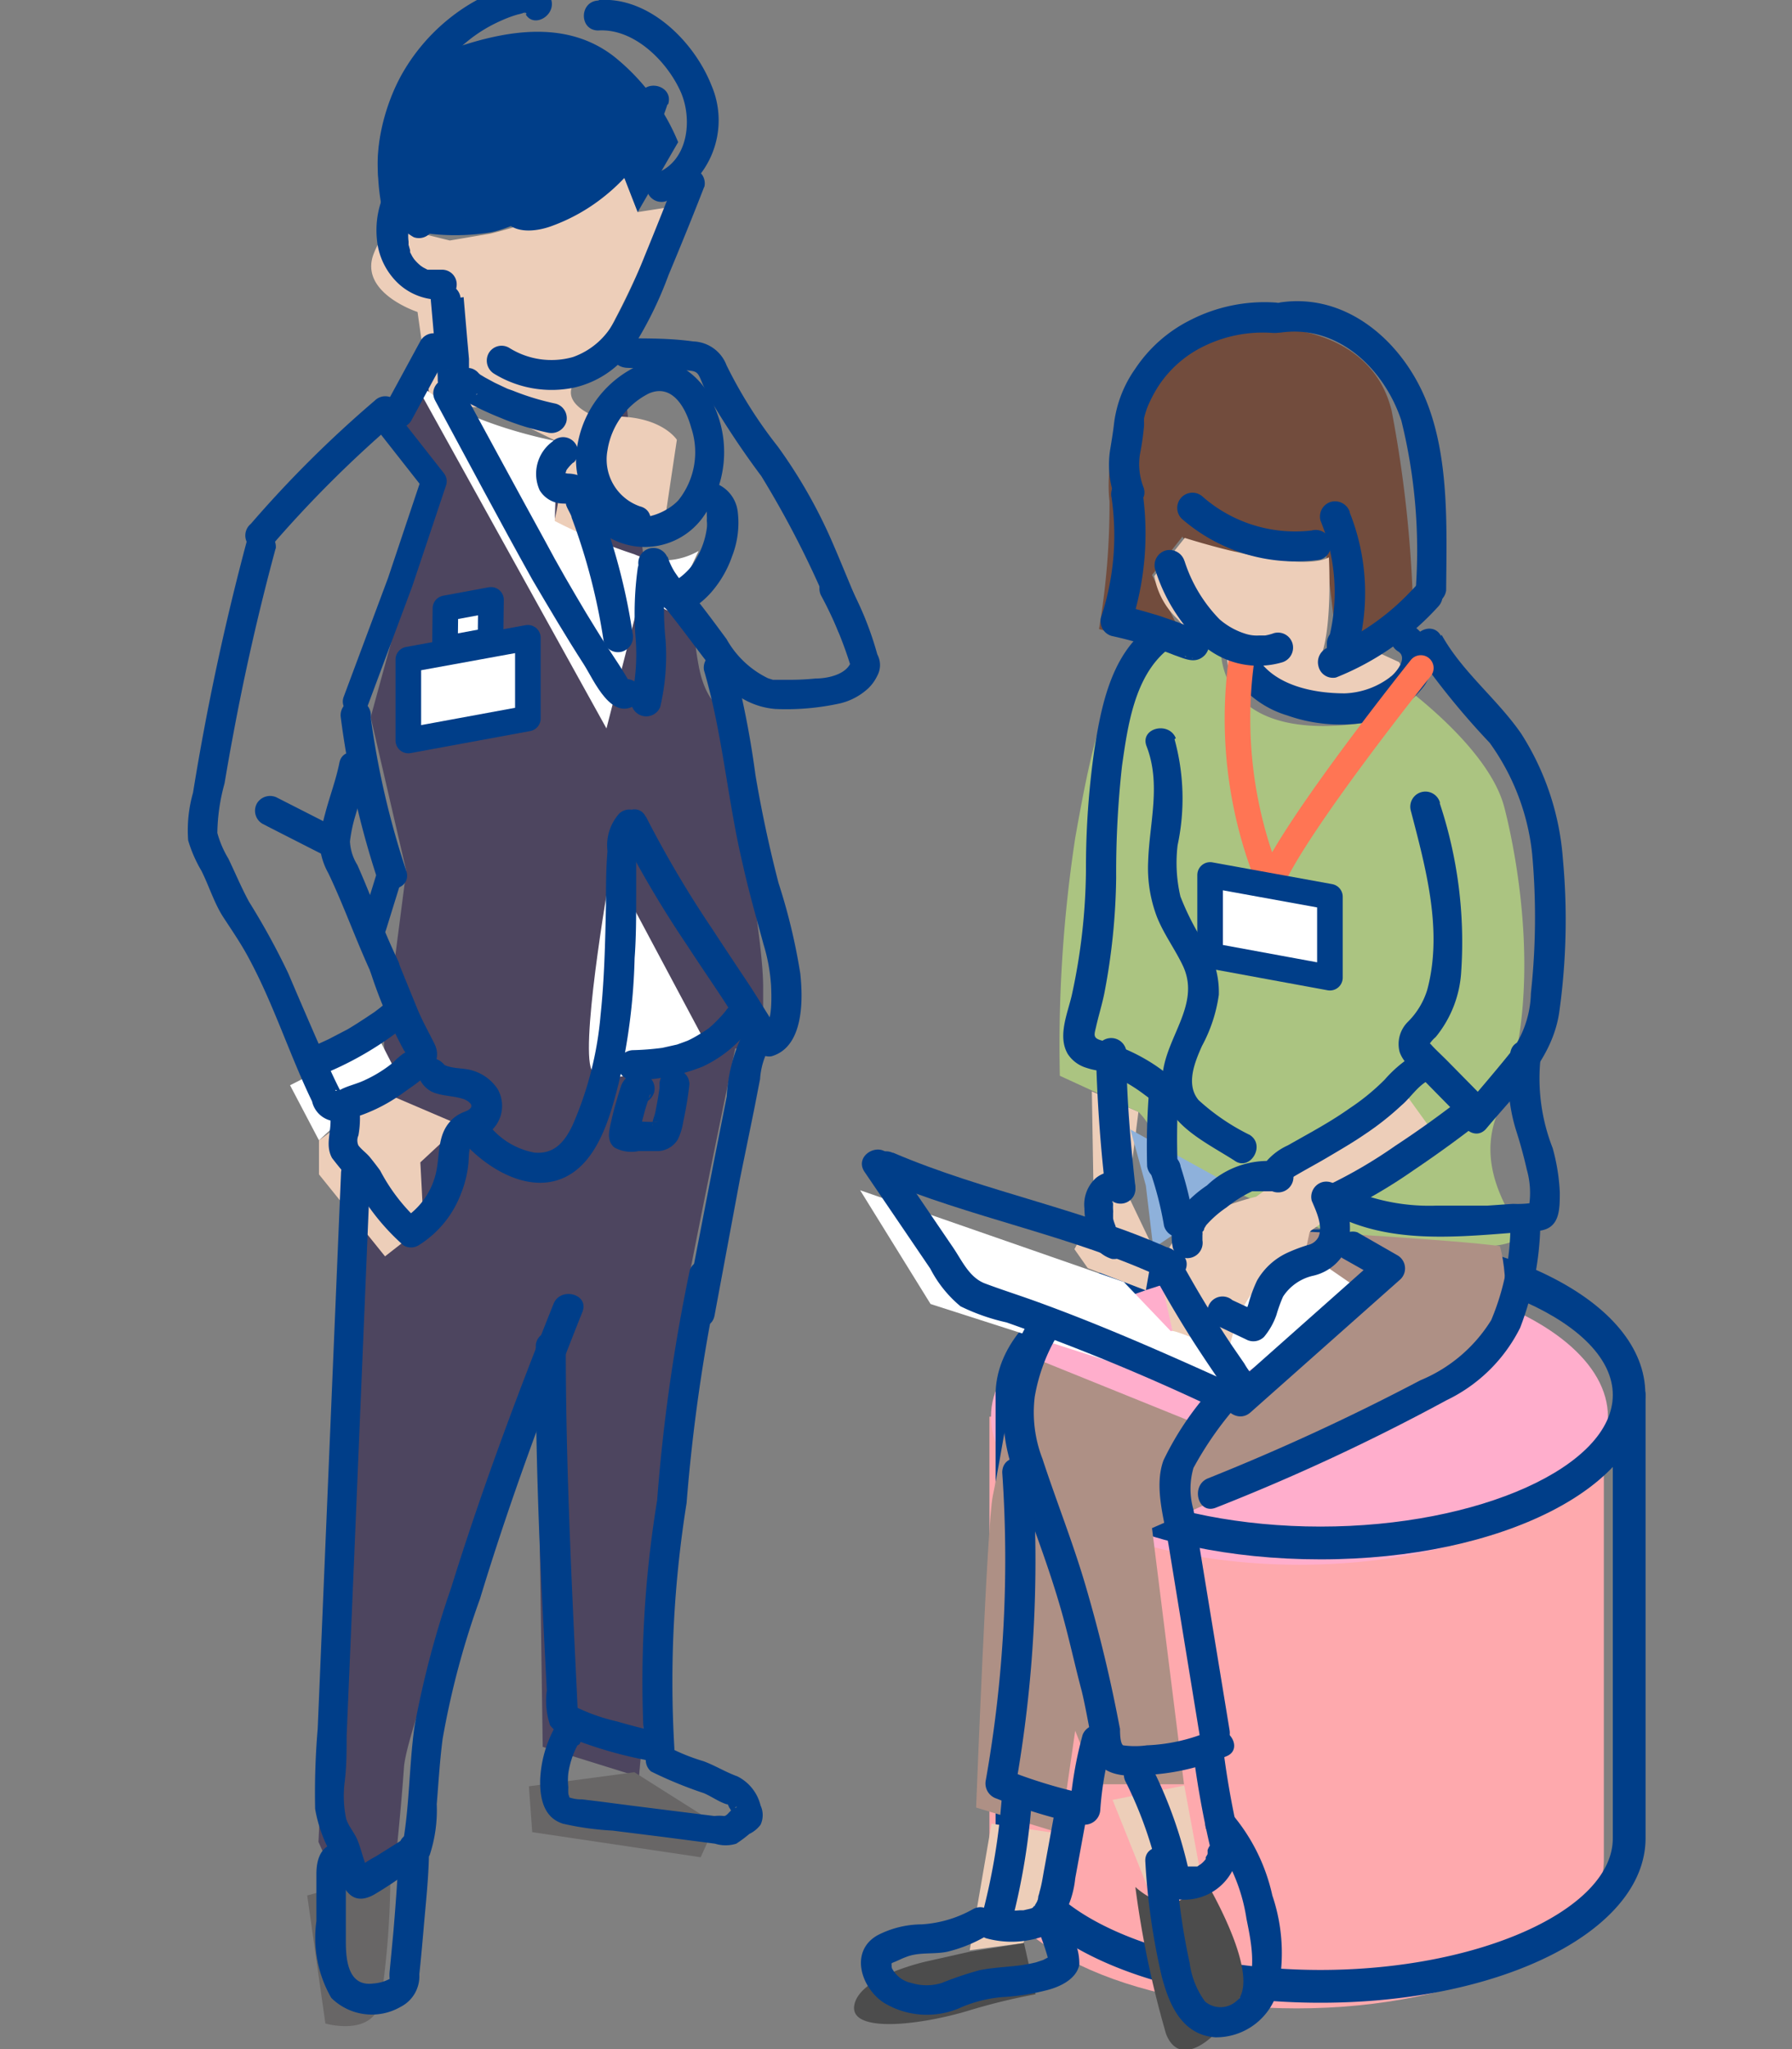 <svg xmlns="http://www.w3.org/2000/svg" viewBox="0 0 70 80"><rect x="0" y="0" width="70" height="80" fill="#808080" stroke="none"/><defs><style>.cls-1{fill:#4d455f;}.cls-2{fill:#edceb9;}.cls-3{fill:#003e89;}.cls-14,.cls-4{fill:#fff;}.cls-5{fill:#686666;}.cls-6{fill:#fea9ad;}.cls-7{fill:#ffaecc;}.cls-8{fill:#724c3d;}.cls-9{fill:#abc481;}.cls-10{fill:#ae9085;}.cls-11{fill:#8eb1db;}.cls-12{fill:#4c4c4c;}.cls-13,.cls-15{fill:none;}.cls-13{stroke:#ff7554;}.cls-13,.cls-14,.cls-15{stroke-linecap:round;stroke-linejoin:round;}.cls-14,.cls-15{stroke:#003e89;}</style></defs><title>図版書き出し</title><g id="iPadミーティング塗り"><path class="cls-1" d="M17,18.79l-1.69-2.15.82-1.94,5.45,4.05,2.8-3.82.85,7.68a2.89,2.89,0,0,1,1.7,1.68c.74,1.47-.06-.59.36,1.69.24,1.32.82,1.64.82,1.64s1.74,8.56,1.7,11l0,2.44-1.09-.13s-1.75,8.47-2,10-1.76,18.44-1.76,18.44l-3.76-1.17L21,54.33S15.92,67,15.78,69s-.4,4.3-.4,4.3l-2.07.55-.87-1.94,1.24-25,1.46-4.1L15,40.73,15.87,34l-1.39-6"/><path class="cls-2" d="M23.35,16.3c2.38-.26,3.09.87,3.09.87l-.53,3.54s-4.72.93-4.26-.37a7,7,0,0,0,.1-3.11l-2.63-1.29-2.3-.17-.51-3.59S14,11.43,14.6,9.9,16,9,16,9l1.57.39,1.59-.27S23.88,8,24.2,6.46l.71,1.82L26,8.11s-2,5.07-3.44,6.66C21.67,15.74,23.35,16.3,23.35,16.3Z"/><polygon class="cls-2" points="15.01 42.66 17.98 43.93 16.42 45.38 16.55 47.87 15.04 49.05 12.46 45.85 12.46 44.52 15.01 42.66"/><path class="cls-3" d="M17.86,1.84c2.14-.72,4.37-1,6.13.37a8.35,8.35,0,0,1,2.5,3.34L24.91,8.28,24.2,6.46s-3.5,2.35-5.08,2.62A8.76,8.76,0,0,1,16,9l-1-.53S13.54,3.3,17.86,1.84Z"/><path class="cls-4" d="M16,14.57l7.69,13.87L25,23.33l1.17.55,1.12-2.37a2.78,2.78,0,0,1-2.51.13,20.78,20.78,0,0,1-3.11-1.3l.1-3.11S17.41,16.44,16,14.57Z"/><polygon class="cls-4" points="14.83 40.6 15.43 41.77 12.46 44.52 11.33 42.37 14.83 40.6"/><path class="cls-4" d="M23.88,33.81l3.68,6.9s-4.14,2.28-4.49.95S23.88,33.81,23.88,33.81Z"/><polygon class="cls-5" points="24.78 69.19 27.96 71.2 27.37 72.51 20.79 71.53 20.66 69.74 24.78 69.19"/><path class="cls-5" d="M15.25,73.13a33.56,33.56,0,0,1-.39,5.07c-.36,1.33-2.15.8-2.15.8L12,74Z"/><path class="cls-3" d="M17.1,8.34c0,.15,0,0,0-.07,0,.13,0,0,0,0s0-.05,0,0L17,8.19c-.08-.09.07,0,0,0l-.16-.1c-.12-.06.07,0,0,0L16.57,8c-.05,0-.15,0-.05,0s-.36,0-.36,0l.05,0h0c0-.1,0,0,0,.06a1.62,1.62,0,0,0-.13.33,1.91,1.91,0,0,0-.12.47h0a.53.53,0,0,0,0,.13,1.62,1.62,0,0,0,0,.44c0-.08,0,.11,0,.13l.06.21c0,.07,0,.08,0,0s0,.05,0,.08l.09.17.06.09s0,0,0,0a1.72,1.72,0,0,0,.27.27s0,0,0,0l.09.06.17.09.07,0c-.05,0-.05,0,0,0l.19,0h.3a.57.57,0,0,1,.58.58.59.59,0,0,1-.58.59,2.37,2.37,0,0,1-1.71-.64,2.7,2.7,0,0,1-.83-1.75,3.53,3.53,0,0,1,.41-2,1.18,1.18,0,0,1,1-.63,2.36,2.36,0,0,1,.84.08,1.67,1.67,0,0,1,1.3,1.45.58.58,0,0,1-.58.59.61.61,0,0,1-.59-.59Z"/><path class="cls-3" d="M26.07,4.08a7.46,7.46,0,0,1-2.53,3.64,7.18,7.18,0,0,1-1.95,1.09c-.65.25-1.65.37-2-.41a.59.59,0,0,1,.2-.8.62.62,0,0,1,.81.21c.07.16,0,0,0,0s0,0,0,0,0,0,0,0a.63.63,0,0,0,.28,0,3.29,3.29,0,0,0,.76-.28,6.2,6.2,0,0,0,3.33-3.78c.23-.71,1.36-.41,1.13.32Z"/><path class="cls-3" d="M20.49.49c.07.16.12,0,0,0a2.29,2.29,0,0,1-.28.08,4.62,4.62,0,0,0-.62.23,5.72,5.72,0,0,0-1.19.7,6.53,6.53,0,0,0-1.72,2,6,6,0,0,0-.74,2.51,2.4,2.4,0,0,0,.81,2.25.59.59,0,0,1-.59,1C14,8,14.7,4.55,15.79,2.74A7.56,7.56,0,0,1,18.32.18C19.05-.26,21-1.28,21.5-.1c.31.68-.7,1.28-1,.59Z"/><path class="cls-3" d="M23.41,0c1.95-.13,3.71,1.63,4.38,3.33A3.45,3.45,0,0,1,26,7.86a.58.58,0,0,1-.72-.4.6.6,0,0,1,.41-.72c1.2-.49,1.36-2.08.91-3.13-.53-1.21-1.83-2.51-3.23-2.42-.75,0-.75-1.13,0-1.17Z"/><path class="cls-3" d="M27.51,7.29c-.45,1.16-.92,2.31-1.4,3.46a14.79,14.79,0,0,1-1.34,2.74,3.79,3.79,0,0,1-2.33,1.64,4.3,4.3,0,0,1-3.14-.54.6.6,0,0,1-.21-.8.58.58,0,0,1,.8-.21,3.1,3.1,0,0,0,2.49.36,2.93,2.93,0,0,0,1.67-1.5A22.88,22.88,0,0,0,25.18,10c.41-1,.81-2,1.2-3a.61.61,0,0,1,.72-.41.59.59,0,0,1,.41.72Z"/><path class="cls-3" d="M18.11,11.6l.14,1.63.07.78,0,.39,0,.23v.1c0,.12,0,.08,0-.12l-.21-.21h0l-.29-.08h0l-.3.08,0,0-.21.21v0a.59.59,0,0,1,.8-.21.59.59,0,0,1,.21.8.65.65,0,0,1-.73.3.7.7,0,0,1-.49-.67c0-.35-.06-.71-.09-1.06l-.19-2.15a.59.59,0,0,1,1.17,0Z"/><path class="cls-3" d="M17.65,15.14v0l.41.41h0l.57-.15h0l.15-.57v0l-.15-.26c-.12-.09.09,0,.12.05l.2.12.37.2.38.18.13.06.2.07a9.86,9.86,0,0,0,1.68.51.59.59,0,0,1,.41.72.61.61,0,0,1-.72.41,10.5,10.5,0,0,1-1.88-.59c-.32-.13-.64-.27-.95-.43s-.8-.37-.92-.76a.58.58,0,0,1,.15-.57.68.68,0,0,1,.6-.16.58.58,0,0,1,.41.41v0a.61.61,0,0,1-.41.72.6.6,0,0,1-.72-.41Z"/><path class="cls-3" d="M18,15.08c1.09,2,2.17,4,3.27,6,.53,1,1.07,1.92,1.63,2.86.27.44.53.87.81,1.3l.48.73c.05.08.36.57.34.57L24,26.7l.07-.05c.58-.47,1.41.35.83.82-1,.77-1.69-.9-2.1-1.54-.69-1.07-1.34-2.17-2-3.29-1.29-2.31-2.53-4.65-3.8-7-.36-.67.65-1.26,1-.59Z"/><path class="cls-3" d="M17.44,13.89l-1.38,2.54a.6.6,0,0,1-.8.21.59.59,0,0,1-.21-.8l1.38-2.54a.59.59,0,0,1,.8-.21.61.61,0,0,1,.21.8Z"/><path class="cls-3" d="M15.46,16.47a45.7,45.7,0,0,0-4.83,4.81.59.59,0,1,1-.83-.83,44.86,44.86,0,0,1,4.84-4.81.58.58,0,0,1,.82,0,.59.59,0,0,1,0,.83Z"/><path class="cls-3" d="M10.77,21.4q-1,3.69-1.69,7.44c-.11.58-.21,1.16-.31,1.75a7.57,7.57,0,0,0-.28,1.93,3.92,3.92,0,0,0,.43,1c.27.56.51,1.14.81,1.69A28,28,0,0,1,11.26,38c.37.87.75,1.75,1.13,2.62.28.63.55,1.27.86,1.88,0,0,.13.23.12.24s-.25-.23-.27-.18.14,0,.17,0c.3-.17.68-.24,1-.4a5.11,5.11,0,0,0,1.09-.68,2.64,2.64,0,0,1,.4-.35c.22-.12.09-.19.19,0s-.15-.09-.16-.1A18.38,18.38,0,0,1,14.49,38c-.28-.7.85-1,1.12-.31l.69,1.69c.2.49.45.92.68,1.39.4.85-.58,1.43-1.18,1.86a6.53,6.53,0,0,1-2.32,1.1A1,1,0,0,1,12.19,43c-.88-1.82-1.5-3.79-2.46-5.57-.29-.55-.64-1.06-1-1.61S8.17,34.6,7.87,34a5.24,5.24,0,0,1-.52-1.19,5.34,5.34,0,0,1,.19-1.86,99.09,99.09,0,0,1,2.1-9.82.59.59,0,0,1,1.13.31Z"/><path class="cls-3" d="M14.48,28a32.74,32.74,0,0,0,1.39,6c.24.72-.89,1-1.13.31A34.21,34.21,0,0,1,13.31,28a.59.59,0,1,1,1.17,0Z"/><path class="cls-3" d="M14.39,30.08c-.13.6-.34,1.18-.51,1.77a5.85,5.85,0,0,0-.21,1,1.91,1.91,0,0,0,.29.92c.55,1.24,1,2.52,1.59,3.74.32.68-.68,1.27-1,.59-.62-1.32-1.1-2.7-1.72-4A2.7,2.7,0,0,1,12.49,33a5.76,5.76,0,0,1,.21-1.23c.17-.66.42-1.3.56-2s1.29-.43,1.13.31Z"/><path class="cls-3" d="M10.84,31.15l2.22,1.13.31.16a.58.58,0,0,1,.21.8.6.6,0,0,1-.8.21l-2.22-1.13-.31-.16a.59.59,0,0,1-.21-.8.6.6,0,0,1,.8-.21Z"/><path class="cls-3" d="M12.15,40.83l.2-.08c.06,0,.07,0,0,0l.1,0,.39-.18.73-.38c.24-.14.47-.29.7-.44l.36-.24.17-.13.09-.07a.66.66,0,0,1,.42-.17.58.58,0,0,1,.41.17.59.59,0,0,1,0,.83A12.92,12.92,0,0,1,12.46,42a.59.59,0,0,1-.72-.4.61.61,0,0,1,.41-.72Z"/><path class="cls-3" d="M17.31,42.29l0,0,.15-.57,0,0-.21-.21c.3.23.83.17,1.19.28a1.78,1.78,0,0,1,1,.73,1.33,1.33,0,0,1,0,1.31,1.47,1.47,0,0,1-.47.49,2.51,2.51,0,0,0-.49.25c-.18.19-.16.59-.18.83A4.31,4.31,0,0,1,18,46.62a4.06,4.06,0,0,1-1.65,2,.57.57,0,0,1-.59,0,8.8,8.8,0,0,1-1.87-2.33,13.45,13.45,0,0,1-.92-1.08c-.29-.53,0-1.06-.07-1.62,0-.75,1.13-.75,1.16,0a3.7,3.7,0,0,1-.06.74.48.48,0,0,0,0,.39c.13.17.32.3.45.46s.27.34.4.52a7.2,7.2,0,0,0,1.45,1.91h-.59A2.86,2.86,0,0,0,17,45.91c.2-.71.05-1.52.57-2.11a1.35,1.35,0,0,1,.47-.35c.12-.06.29-.09.36-.22s-.15-.27-.29-.32c-.38-.13-.8-.11-1.18-.26s-.85-.72-.42-1.19,1.34.27.83.83Z"/><path class="cls-3" d="M25.23,31.88a42.34,42.34,0,0,0,2.6,4.4c.45.69.91,1.38,1.37,2.07s.83,1.34,1.28,2-.58,1.2-1,.59-.82-1.29-1.24-1.93-.95-1.41-1.41-2.12a42.34,42.34,0,0,1-2.6-4.4c-.33-.68.68-1.27,1-.59Z"/><path class="cls-3" d="M24.48,13.21c.87,0,1.74,0,2.6.12a1.44,1.44,0,0,1,1.3.93,17.74,17.74,0,0,0,2,3.17,19.8,19.8,0,0,1,2,3.44c.47,1.05.88,2.13,1.36,3.18.32.67-.69,1.27-1,.59a37.79,37.79,0,0,0-3-6.05,33.28,33.28,0,0,1-2-3,6.59,6.59,0,0,1-.34-.71c-.12-.28-.15-.38-.46-.41-.81-.08-1.63-.07-2.45-.11s-.75-1.21,0-1.17Z"/><path class="cls-3" d="M28.63,25.8a35.87,35.87,0,0,1,.88,4.46c.24,1.42.54,2.82.9,4.21A23.24,23.24,0,0,1,31.26,38c.11,1,.15,2.88-1.13,3.24a.59.59,0,0,1-.31-1.13c.38-.1.31-1.35.3-1.63a7.09,7.09,0,0,0-.3-1.63c-.27-1-.56-2-.8-3.08-.6-2.51-.79-5.12-1.52-7.6a.59.59,0,0,1,1.13-.32Z"/><path class="cls-3" d="M25,32.58c-.24.21-.14.85-.15,1.13l0,1.31c0,.79,0,1.58-.06,2.38a23.93,23.93,0,0,1-.63,4.92c-.32,1.25-.79,3-2.07,3.63s-2.78-.15-3.76-1.12c-.54-.53.29-1.36.83-.83a2.94,2.94,0,0,0,1.72,1c.78.07,1.19-.44,1.49-1.08a13.55,13.55,0,0,0,1.09-4.29c.15-1.42.18-2.84.21-4.27,0-.71,0-1.42.06-2.13a1.86,1.86,0,0,1,.47-1.48c.57-.48,1.41.34.83.82Z"/><path class="cls-3" d="M24.73,41a10.73,10.73,0,0,0,1.14-.09l.58-.13.25-.09.16-.06a4.09,4.09,0,0,0,.46-.25,4,4,0,0,0,.37-.24,4.27,4.27,0,0,0,.38-.36,3.59,3.59,0,0,0,.29-.33.61.61,0,0,1,.8-.21.59.59,0,0,1,.21.8,4.89,4.89,0,0,1-1.92,1.6,7.44,7.44,0,0,1-2.72.53.59.59,0,0,1-.59-.58.6.6,0,0,1,.59-.59Z"/><path class="cls-3" d="M24.51,42.8v0l.21.21.11,0h.31a.41.41,0,0,0,.24-.19c.05-.11.05-.13,0-.06v0a1.87,1.87,0,0,0-.07.22c-.05.15-.1.31-.14.46s-.16.6-.22.91l0-.16v.08l0-.16c-.37-.24-.47-.35-.29-.32l-.16,0,.63,0a4,4,0,0,0,.6,0l-.16,0h.06l-.08,0,0,0-.06.08,0,0,0,.09a.16.16,0,0,0,0-.09c0-.15.08-.3.11-.45.06-.31.12-.62.16-.93l0,.15c0-.1,0-.2,0-.3a.61.61,0,0,1,.17-.42.63.63,0,0,1,.41-.17.58.58,0,0,1,.59.59,14.61,14.61,0,0,1-.24,1.45,2.4,2.4,0,0,1-.21.69.94.94,0,0,1-.84.46l-.7,0A1.37,1.37,0,0,1,24,44.8c-.31-.26-.21-.65-.13-1s.1-.43.16-.64.14-.49.22-.73a.81.81,0,0,1,.38-.47.72.72,0,0,1,.48-.06.7.7,0,0,1,.38.3.59.59,0,0,1,.06.45.62.62,0,0,1-.27.35.59.59,0,0,1-.45.05.71.71,0,0,1-.35-.26Z"/><path class="cls-3" d="M30,41a2.88,2.88,0,0,0-.31,1.13l-.24,1.23L28.91,46l-1,5.37c-.15.74-1.28.42-1.13-.31l1.08-5.58.53-2.68A6.28,6.28,0,0,1,29,40.4c.43-.61,1.44,0,1,.59Z"/><path class="cls-3" d="M14.46,45.78l-.61,14.66-.31,7.33c0,.61,0,1.22-.08,1.83A4.35,4.35,0,0,0,13.52,71c.09.3.32.54.44.83s.18.56.28.84c0,.07.18.33.16.41h0c-.1.16-.29.14-.56-.07,0,0,.09,0,.11-.07a6.52,6.52,0,0,1,.76-.48L16,71.65l-.27.35c.27-1.51.25-3.07.46-4.59A36.9,36.9,0,0,1,17.62,62c1.17-3.76,2.54-7.44,4-11.09.27-.69,1.41-.39,1.13.31-1.47,3.69-2.85,7.41-4,11.2a32.46,32.46,0,0,0-1.46,5.47c-.11.84-.16,1.7-.23,2.55a5.6,5.6,0,0,1-.28,2,3.18,3.18,0,0,1-.9.69,14.66,14.66,0,0,1-1.27.84c-1.16.64-1.37-.82-1.68-1.6a5.45,5.45,0,0,1-.62-1.75,29.75,29.75,0,0,1,.1-3.13l.28-6.67.63-15c0-.75,1.2-.75,1.17,0Z"/><path class="cls-3" d="M22.1,52.53c0,4.85.25,9.68.48,14.52l-.29-.51a7.31,7.31,0,0,0,1.78.66c.6.17,1.22.34,1.84.45s.43,1.26-.31,1.13a16.34,16.34,0,0,1-3.5-1,1.2,1.2,0,0,1-.61-.42A3,3,0,0,1,21.36,66l-.15-2.93c-.18-3.52-.3-7-.28-10.57a.59.59,0,0,1,1.17,0Z"/><path class="cls-3" d="M28.08,49.93a69.07,69.07,0,0,0-1.26,8.75,44.11,44.11,0,0,0-.48,9.53c.07.75-1.1.75-1.17,0a43.84,43.84,0,0,1,.5-9.64,69.13,69.13,0,0,1,1.28-9,.59.59,0,0,1,1.13.31Z"/><path class="cls-3" d="M13.22,73.09c.26-.28.36-.33.29-.15v0c0,.13,0,.27,0,.4v.81c0,.56,0,1.11,0,1.67,0,.72.1,1.74,1.06,1.62a1.62,1.62,0,0,0,.65-.18c-.06,0,0,0,0,0a1.45,1.45,0,0,1,0-.29l.15-1.58c.09-1.08.17-2.18.22-3.27,0-.75,1.21-.75,1.17,0,0,1.09-.13,2.19-.22,3.27-.05.57-.1,1.13-.16,1.69a1.34,1.34,0,0,1-.73,1.27A2.25,2.25,0,0,1,12.94,78a4.7,4.7,0,0,1-.58-3c0-.61,0-1.23,0-1.85s.22-1.18.88-1.18a.59.59,0,0,1,0,1.17Z"/><path class="cls-3" d="M22.55,68.15a3.42,3.42,0,0,0-.35,1.08,2.53,2.53,0,0,0,0,.55,1.85,1.85,0,0,0,0,.24c0,.06.09.2,0,.14a1.43,1.43,0,0,0,.54.09l.66.08,1.31.17,2.55.32.65.08a1.55,1.55,0,0,1,.37,0c.09,0,.09,0,0,0s-.1,0,0,0,.19-.14.25-.19a.83.83,0,0,1,.18-.13c.09,0,.08-.09,0,0l-.08.3a1,1,0,0,0-.15-.32.64.64,0,0,0-.1-.18s.11.08,0,.06c-.31-.1-.58-.3-.88-.43a16.34,16.34,0,0,1-2.07-.85.59.59,0,0,1,.59-1,7.73,7.73,0,0,0,1.46.6c.46.17.87.43,1.32.59a1.73,1.73,0,0,1,.91,1.14.89.89,0,0,1,0,.75,1.19,1.19,0,0,1-.44.36,4.82,4.82,0,0,1-.51.38,1.38,1.38,0,0,1-.83,0l-2-.26-2-.25a11.33,11.33,0,0,1-1.94-.27c-.76-.24-.9-1-.89-1.7a4.65,4.65,0,0,1,.54-2c.34-.67,1.35-.08,1,.59Z"/><path class="cls-3" d="M24.73,20.9A3.07,3.07,0,0,1,22.5,18a4.17,4.17,0,0,1,2.09-3.55,2.15,2.15,0,0,1,2.1-.08,2.93,2.93,0,0,1,1.23,1.54,4.32,4.32,0,0,1-.43,4.24,2.8,2.8,0,0,1-4,.63c-.56-.5.27-1.33.83-.82s1.67.12,2.18-.43A3,3,0,0,0,27,16.7c-.2-.74-.72-1.74-1.65-1.34a3,3,0,0,0-1.62,2.22A1.94,1.94,0,0,0,25,19.77c.73.18.42,1.31-.31,1.13Z"/><path class="cls-3" d="M26.07,21.71a2.71,2.71,0,0,0,.29.63l.11.16s.1.14.06.09l.12.14,0,0a.28.28,0,0,0-.3-.06s.15-.09.16-.09l.07-.05a2.41,2.41,0,0,0,.24-.21,1.89,1.89,0,0,0,.36-.48,3.16,3.16,0,0,0,.43-1.22,1.17,1.17,0,0,0,0-.29,1.34,1.34,0,0,0,0-.2c0,.09,0-.1,0-.1s0-.05,0-.07,0,0,0,0,0,0,0,0l0,0s0,0,0,0h0a.58.58,0,0,1-.58-.58.6.6,0,0,1,.58-.59A1.35,1.35,0,0,1,28.82,20a3.57,3.57,0,0,1-.22,1.71,4.26,4.26,0,0,1-.84,1.44c-.4.44-1.09,1-1.71.64a2.22,2.22,0,0,1-.68-.78,4.69,4.69,0,0,1-.43-.94.59.59,0,0,1,1.13-.31Z"/><path class="cls-3" d="M26.61,22.69c.64.72,1.2,1.49,1.77,2.26A3.71,3.71,0,0,0,30,26.48l.19.06c-.13,0,.05,0,.09,0h.49a9.94,9.94,0,0,0,1.09-.05c.46,0,1.22-.15,1.39-.67l.06.46a15.1,15.1,0,0,0-1.22-3,.58.58,0,0,1,1-.59,12.58,12.58,0,0,1,1.18,2.86.87.87,0,0,1,0,.83,1.69,1.69,0,0,1-.35.49,2.46,2.46,0,0,1-1.1.59,9.77,9.77,0,0,1-2.53.22,3,3,0,0,1-2.17-1.2c-.82-1-1.5-2-2.34-3-.5-.56.32-1.39.82-.83Z"/><path class="cls-3" d="M26,22.51A12.28,12.28,0,0,0,26,25a8.75,8.75,0,0,1-.21,2.6.59.59,0,0,1-1.13-.31,7.94,7.94,0,0,0,.16-2.48,12.74,12.74,0,0,1,.09-2.62.59.59,0,1,1,1.13.31Z"/><path class="cls-3" d="M22.39,18.06a1.8,1.8,0,0,0-.26.29,2,2,0,0,1-.07.19s-.1,0-.07-.05.16,0,.19,0a1.27,1.27,0,0,1,.47.09,1.17,1.17,0,0,1,.59.76c.14.35.28.7.4,1.06a23.72,23.72,0,0,1,1.07,4.32.6.6,0,0,1-.41.72.58.58,0,0,1-.72-.41,23.73,23.73,0,0,0-1.25-4.82c0-.11-.25-.46-.22-.56l0-.06.14.07a2.09,2.09,0,0,1-.26,0,1.08,1.08,0,0,1-.91-.52,1.56,1.56,0,0,1,.5-1.9.58.58,0,0,1,.83.82Z"/></g><g id="Lに腰掛け女性"><path class="cls-6" d="M62.65,55.31V72.63c0,3.19-5.39,5.78-12,5.78s-12-2.59-12-5.78V55.31Z"/><ellipse class="cls-7" cx="50.76" cy="55.31" rx="12.05" ry="5.78"/><path class="cls-3" d="M51.58,78.19c-7.12,0-12.69-2.82-12.69-6.42V54.46a.64.64,0,0,1,1.28,0V71.77c0,2.79,5.22,5.14,11.41,5.14S63,74.56,63,71.77V54.46a.64.64,0,0,1,.64-.64.64.64,0,0,1,.64.64V71.77C64.27,75.37,58.69,78.19,51.58,78.19Z"/><path class="cls-3" d="M51.58,60.88c-7.12,0-12.69-2.82-12.69-6.42S44.46,48,51.58,48s12.69,2.82,12.69,6.42S58.69,60.88,51.58,60.88Zm0-11.56c-6.19,0-11.41,2.35-11.41,5.14s5.22,5.14,11.41,5.14S63,57.25,63,54.46,57.76,49.32,51.58,49.32Z"/><path class="cls-8" d="M49.36,12.78c1.64,0,4.34.56,5,3.25a48,48,0,0,1,.83,7.41L52.28,25.7l-.47-4s-5.33,0-5.62-.75L45,22.45l1.55,3.11-3.62-1a29.13,29.13,0,0,0,.41-5C43.16,18.21,43.5,12.83,49.36,12.78Z"/><path class="cls-2" d="M53.65,25.39l1,.46s1,1.5-1.21,1.85S48,26.34,48,26.34l-.08-.74A5.29,5.29,0,0,1,46,24.17a3,3,0,0,1-.91-1.68L46.28,21s4.38,1.42,5.63.76c0,0,.16,2.93-.37,4Z"/><polygon class="cls-2" points="44.47 43.41 42.65 42.61 42.73 47.33 41.97 48.77 42.49 49.51 44.76 50.38 45.05 48.73 44.06 46.66 44.47 43.41"/><path class="cls-9" d="M53.09,28.25c1.32-.18,1.21-1.85,1.21-1.85s3.8,2.59,4.46,5.11c.41,1.57,1.66,7.46-.24,11.9-1,2.36.82,4.33.82,4.74,0,1.13-6.91.16-6.91.16s-7.48-3-7.38-3.63-.58-1.27-.58-1.27L41.4,42A53.81,53.81,0,0,1,42,32.72c.73-4.15,1.09-5,1.84-6.42,1-1.77,3.85-1.24,3.85-1.24S47.21,29,53.09,28.25Z"/><path class="cls-2" d="M56.19,44.49l-5,3.57L50.75,50,48,52.78,45.81,52l-.51-2.28a3.54,3.54,0,0,1,1.2-2,10.77,10.77,0,0,1,2.57-1l5.74-4.14Z"/><path class="cls-10" d="M58.59,48.65s1,3.35-1.42,5.07S45,59.66,45,59.66l1.25,10-3.42,0L42,67.57l-.58,4-3.29-1s.43-11.16.65-12.16,1-5.64,1-5.64l7,2.83,6.53-5.2L50.75,50l.41-1.91S56.86,48.41,58.59,48.65Z"/><polygon class="cls-11" points="47.66 46.03 47.09 47.37 45.05 48.73 44.76 46.29 44.16 44.1 47.66 46.03"/><polygon class="cls-2" points="46.26 69.71 46.88 73.06 45.12 74.41 43.46 70.27 46.26 69.71"/><polygon class="cls-2" points="41.39 71.59 39.98 75.86 37.88 76.14 38.73 71.2 41.39 71.59"/><path class="cls-12" d="M46.88,73.06s2.12,3.42,1.61,4.79S46.17,81,45.55,79.41a37.88,37.88,0,0,1-1.2-5.74S46.16,75.41,46.88,73.06Z"/><path class="cls-12" d="M40,75.86l.45,2a24.07,24.07,0,0,0-2.72.67c-2,.58-4.62.83-4.35-.29s2.84-1.67,2.84-1.67l1.69-.38Z"/><path class="cls-4" d="M53.28,50.46l-5.87,4L36.35,50.91,33.6,46.47l10.3,3.58,1.91,2s-.43-.31.87.22l1.3.52s.52-2.64,1.64-2.73A1.86,1.86,0,0,0,51.16,49Z"/><path class="cls-3" d="M49.74,13a5.24,5.24,0,0,0-2.72.52,4.43,4.43,0,0,0-1.76,1.54,5.23,5.23,0,0,0-.44.84,3.52,3.52,0,0,0-.13.43,1.36,1.36,0,0,0,0,.17s0,.08,0,.11h0a10.41,10.41,0,0,1-.16,1.12,2.5,2.5,0,0,0,.14,1.3c.25.72-.89,1-1.15.32a3.76,3.76,0,0,1-.16-1.76c.06-.37.12-.72.16-1.08a4.7,4.7,0,0,1,.83-2.12,5.57,5.57,0,0,1,2.14-1.89,6.36,6.36,0,0,1,3.31-.69.62.62,0,0,1,.6.6.59.59,0,0,1-.6.59Z"/><path class="cls-3" d="M47,19.41a5.49,5.49,0,0,0,4.24,1.3.6.6,0,0,1,.73.41.59.59,0,0,1-.41.73,6.76,6.76,0,0,1-5.4-1.6.59.59,0,1,1,.84-.84Z"/><path class="cls-3" d="M52.72,20A8.48,8.48,0,0,1,53,25.47c-.18.62-1.21.52-1.17-.16v-.2a.62.62,0,0,1,.6-.6.61.61,0,0,1,.59.6v.2l-1.17-.16a7.35,7.35,0,0,0-.27-4.83.6.6,0,0,1,.42-.73.61.61,0,0,1,.73.41Z"/><path class="cls-3" d="M50.06,11.8c2.57-.35,4.7,1.54,5.63,3.79s.82,5,.8,7.46a.6.6,0,0,1-1.19,0,21.09,21.09,0,0,0-.56-6.63c-.66-2-2.45-3.74-4.68-3.44-.75.1-.74-1.08,0-1.18Z"/><path class="cls-3" d="M51.91,25.29l.06,0,.11-.05.25-.12.5-.26a9.33,9.33,0,0,0,.94-.6,9.52,9.52,0,0,0,.77-.62c.29-.26.55-.53.81-.81a.59.59,0,0,1,.84,0,.62.62,0,0,1,0,.84,10.75,10.75,0,0,1-4,2.78A.58.58,0,0,1,51.5,26a.61.61,0,0,1,.41-.73Z"/><path class="cls-3" d="M44.61,19.06a11.47,11.47,0,0,1-.42,5.3l-.41-.73c.52.12,1,.26,1.53.42l.72.25.35.14.21.09c.17.06.19.07,0,0l-.3.08,0,0-.29.51v0l.29.51h0l.3.08h0l.59-.6v0a.61.61,0,0,1-.59.59c-.29,0-.64-.27-.6-.59v0a.61.61,0,0,1,.59-.59.63.63,0,0,1,.48,1.06c-.36.37-.79.13-1.18,0a15.37,15.37,0,0,0-2.45-.75.6.6,0,0,1-.42-.73,10.15,10.15,0,0,0,.41-4.67.62.62,0,0,1,.42-.73.59.59,0,0,1,.73.41Z"/><path class="cls-3" d="M49.07,25.6c.66,1.16,2.23,1.47,3.46,1.47a3.11,3.11,0,0,0,1.78-.64c.24-.18.7-.76.3-1-.65-.41,0-1.43.59-1a1.68,1.68,0,0,1,.46,2.31,3.79,3.79,0,0,1-2.38,1.48,6.25,6.25,0,0,1-3-.29,3.88,3.88,0,0,1-2.2-1.69.59.59,0,0,1,1-.6Z"/><path class="cls-3" d="M45.61,25.36c-1.3,1.05-1.56,3-1.78,4.53a37.69,37.69,0,0,0-.23,4.38,25.25,25.25,0,0,1-.46,4.5c-.09.45-.23.89-.33,1.34-.06.26-.12.4.15.49.53.17,1.11.19,1.24.86s-1,1.07-1.14.32c.1.06.11.08,0,.06l-.22-.05a2.6,2.6,0,0,1-.4-.1,1.32,1.32,0,0,1-.73-.54c-.41-.7,0-1.6.16-2.31A23.6,23.6,0,0,0,42.42,34a32.64,32.64,0,0,1,.33-4.74c.26-1.66.64-3.58,2-4.68.59-.48,1.43.36.84.83Z"/><path class="cls-3" d="M45.88,28.86A8.73,8.73,0,0,1,46,33,5.76,5.76,0,0,0,46.11,35a10.3,10.3,0,0,0,1,1.93,3.48,3.48,0,0,1,.5,1.91,5.91,5.91,0,0,1-.66,2c-.28.63-.64,1.5-.13,2.11a8.49,8.49,0,0,0,2,1.36c.64.41,0,1.44-.6,1-1.25-.8-3-1.56-2.81-3.31.12-1.52,1.53-2.8.78-4.33-.31-.64-.74-1.22-1-1.88a5.37,5.37,0,0,1-.34-2.17c.05-1.5.51-3-.06-4.48-.28-.71.86-1,1.14-.32Z"/><path class="cls-3" d="M56.31,24.78c.81,1.46,2.17,2.5,3.11,3.86a10.5,10.5,0,0,1,1.63,4.89,25.89,25.89,0,0,1-.13,5.9c-.24,1.91-1.68,3.21-2.86,4.63-.49.58-1.33-.26-.84-.84s1.19-1.39,1.76-2.1a4,4,0,0,0,.82-2.34,27.47,27.47,0,0,0,.05-5.44A9,9,0,0,0,58.19,29a30,30,0,0,1-2.9-3.57c-.38-.66.65-1.26,1-.6Z"/><path class="cls-3" d="M56.24,31.36a17.17,17.17,0,0,1,.84,6.55,4.43,4.43,0,0,1-1,2.58,1.26,1.26,0,0,0-.22.24c-.06.12-.07-.08.05.06s.4.4.6.6l1.27,1.29a.59.59,0,0,1-.84.84l-1.27-1.29c-.33-.33-.85-.7-1-1.17A1.22,1.22,0,0,1,55,39.89a3,3,0,0,0,.75-1.24c.62-2.3-.05-4.74-.64-7a.59.59,0,0,1,1.14-.31Z"/><path class="cls-3" d="M44,41.05c0,1.76.16,3.53.35,5.29a.58.58,0,0,1-.59.59.6.6,0,0,1-.59-.59c-.2-1.76-.32-3.53-.36-5.29a.6.6,0,0,1,1.19,0Z"/><path class="cls-3" d="M43.79,40.89a7.24,7.24,0,0,1,1,.49,6.63,6.63,0,0,1,.92.65.58.58,0,0,1,.17.41.59.59,0,0,1-.17.42.6.6,0,0,1-.42.18.67.67,0,0,1-.42-.18l-.14-.11.12.1A6.51,6.51,0,0,0,43.47,42l.14.06L43.47,42a.56.56,0,0,1-.35-.27.6.6,0,0,1,.21-.81.57.57,0,0,1,.46-.06Z"/><path class="cls-3" d="M46.05,42.42A29.36,29.36,0,0,0,46,45.53a.6.6,0,0,1-1.19,0,26.92,26.92,0,0,1,.09-3.11.59.59,0,0,1,1.18,0Z"/><path class="cls-3" d="M43.47,46.87l0,0,.08,0s-.11,0,0,0,0,0,0,0h0c.06,0,.07,0,0,0l-.07,0s.14-.08,0,0l-.06,0,.06-.05,0,0,0,.05c-.05,0,.08-.12,0,0s0,.06,0,.07.06-.16,0,0a.29.29,0,0,0,0,.09c0,.05,0,.05,0,0h0a1.47,1.47,0,0,0,0,.21c0,.09,0,0,0,0a.5.5,0,0,1,0,.12c0,.06,0,.12,0,.19s.06.22.1.33a.14.14,0,0,0,0,.07c0,.07-.06-.13,0-.05s0,.13.09.15-.1-.12,0-.05,0,0,0,0l.07,0s-.17-.06,0,0a.6.6,0,0,1-.31,1.15,1.29,1.29,0,0,1-.86-.88,3.16,3.16,0,0,1-.21-1.1A1.4,1.4,0,0,1,42.8,46a1.1,1.1,0,0,1,1.26-.11.61.61,0,0,1,.22.81.59.59,0,0,1-.81.21Z"/><path class="cls-3" d="M46.12,45.55a13.79,13.79,0,0,1,.49,2,.59.59,0,0,1-.06.45.61.61,0,0,1-.35.28.6.6,0,0,1-.73-.42,13.2,13.2,0,0,0-.5-2,.6.6,0,1,1,1.15-.31Z"/><path class="cls-3" d="M34.88,45c3.64,1.56,7.58,2.22,11.17,3.91.69.32.09,1.35-.6,1-3.58-1.68-7.53-2.35-11.17-3.9-.7-.3-.09-1.32.6-1Z"/><path class="cls-3" d="M34.79,45.12l2.45,3.6c.35.52.63,1.16,1.24,1.39s1.3.45,1.94.68c2.55.92,5,2,7.5,3.13.69.33.09,1.35-.6,1a84.32,84.32,0,0,0-8-3.29A8,8,0,0,1,37.52,51a4.7,4.7,0,0,1-1.18-1.47l-2.57-3.78c-.43-.64.6-1.23,1-.6Z"/><path class="cls-3" d="M46,49c.45.83.93,1.66,1.44,2.47.24.39.49.78.75,1.16l.42.61a2.5,2.5,0,0,0,.32.45l-.3-.08h.07a.59.59,0,0,1,0,1.18c-.61,0-.92-.67-1.22-1.11s-.6-.89-.89-1.34c-.57-.9-1.11-1.81-1.61-2.75-.36-.67.66-1.27,1-.59Z"/><path class="cls-3" d="M48,54.26l5.87-5.21L54,50l-1.58-.89a.6.6,0,0,1,.6-1l1.57.9a.59.59,0,0,1,.12.93l-5.86,5.2c-.57.51-1.41-.33-.84-.83Z"/><path class="cls-3" d="M55.87,42.15c-.45.18-.77.71-1.12,1a11.09,11.09,0,0,1-1.43,1.13c-.48.33-1,.63-1.49.92s-1,.55-1.54.89l.21-.22,0,.07a.61.61,0,0,1-.81.21.6.6,0,0,1-.22-.81,2.41,2.41,0,0,1,.83-.62l.8-.45c.55-.31,1.1-.63,1.62-1a8.7,8.7,0,0,0,1.37-1.12A5,5,0,0,1,55.55,41a.6.6,0,0,1,.73.42.61.61,0,0,1-.41.73Z"/><path class="cls-3" d="M49.74,46.51s-.17,0-.1,0h-.32l-.1,0-.11,0-.15,0-.05,0a5.1,5.1,0,0,0-1,.63,4.16,4.16,0,0,0-.79.69s0,0,0,0l-.08.13s0,.08-.07.13,0,0,0,0a.74.74,0,0,1,0,.14s0,.15,0,0v.12c0,.16,0-.09,0,.07a.6.6,0,0,1-1.15.32A2,2,0,0,1,46,47.36a4.73,4.73,0,0,1,1.15-1.08,3.43,3.43,0,0,1,2.86-.92.6.6,0,1,1-.31,1.15Z"/><path class="cls-3" d="M48.14,50.76l1.12.52-.71.1a1.86,1.86,0,0,0,.24-.56A5.75,5.75,0,0,1,49.1,50a2.64,2.64,0,0,1,1.21-1.1,6.43,6.43,0,0,1,.77-.29.62.62,0,0,0,.42-.31c.19-.43-.08-1-.26-1.42a.6.6,0,0,1,.42-.73.61.61,0,0,1,.73.41,3,3,0,0,1,.28,2,1.88,1.88,0,0,1-1.39,1.25,1.9,1.9,0,0,0-1.16.81,5.59,5.59,0,0,0-.26.72,2.75,2.75,0,0,1-.48.85.59.59,0,0,1-.71.1l-1.12-.53a.59.59,0,1,1,.59-1Z"/><path class="cls-3" d="M51.67,46.37a18.69,18.69,0,0,0,2.84-1.64c.93-.61,1.83-1.26,2.7-1.94a.61.61,0,0,1,.84,0,.59.59,0,0,1,0,.83c-.92.73-1.87,1.42-2.85,2.08a20.32,20.32,0,0,1-2.93,1.7.61.61,0,0,1-.81-.22.6.6,0,0,1,.21-.81Z"/><path class="cls-3" d="M60.17,41.4a7.44,7.44,0,0,0,.48,3.42,7.72,7.72,0,0,1,.28,1.73c0,.71,0,1.46-.9,1.51-2.44.16-5.2.58-7.53-.45a.6.6,0,0,1-.21-.81.61.61,0,0,1,.81-.21,7.92,7.92,0,0,0,3,.48c.66,0,1.33,0,2,0l1-.07a4,4,0,0,0,1-.08L59.8,47l.06-.07-.15.26a3.31,3.31,0,0,0-.07-1.53c-.11-.49-.25-1-.39-1.44A6.77,6.77,0,0,1,59,41.08c.15-.75,1.29-.43,1.15.32Z"/><path class="cls-3" d="M60.17,47.84a11.85,11.85,0,0,1-.79,4,6.22,6.22,0,0,1-2.88,2.83,81.35,81.35,0,0,1-9,4.19c-.71.29-1-.86-.32-1.14a87.71,87.71,0,0,0,8.3-3.83,5.9,5.9,0,0,0,2.77-2.35A9.55,9.55,0,0,0,59,47.84c.06-.75,1.25-.76,1.19,0Z"/><path class="cls-3" d="M41.3,52.14a7,7,0,0,0-.88,2.39,5,5,0,0,0,.3,2.42c.54,1.65,1.19,3.27,1.68,4.94s.9,3.33,1.23,5l.12.61c0,.13,0,.55.12.64a3.43,3.43,0,0,0,.93,0,7,7,0,0,0,2.5-.57c.69-.29,1.3.73.6,1a8.87,8.87,0,0,1-2.72.7c-.7.07-1.86.21-2.3-.48a3.83,3.83,0,0,1-.33-1.33c-.09-.48-.19-1-.29-1.42C42,65.07,41.77,64,41.49,63c-.56-2-1.32-3.87-2-5.83a6.83,6.83,0,0,1,.73-5.62.59.59,0,0,1,1,.59Z"/><path class="cls-3" d="M48.34,54.85a13.42,13.42,0,0,0-1.72,2.46,2.92,2.92,0,0,0,0,1.63l.28,1.72,1.13,6.89c.12.74-1,1.06-1.15.31l-1.23-7.53c-.17-1-.58-2.29-.2-3.32a11.8,11.8,0,0,1,1.85-2.76c.45-.6,1.48,0,1,.6Z"/><path class="cls-3" d="M45,69a17.47,17.47,0,0,1,1.52,4.43l-.87-.35.2-.15a.59.59,0,0,1,.6,1l-.21.15a.59.59,0,0,1-.87-.35,15.61,15.61,0,0,0-1.39-4.15.6.6,0,0,1,.21-.81A.61.61,0,0,1,45,69Z"/><path class="cls-3" d="M47.82,68.57c.15,1.12.36,2.24.62,3.35a.6.6,0,0,1-.41.73.6.6,0,0,1-.73-.42c-.26-1.1-.47-2.22-.63-3.35a.62.62,0,0,1,.42-.73.61.61,0,0,1,.73.42Z"/><path class="cls-3" d="M45.9,72.82a.2.2,0,0,0,.08,0c.06,0-.15,0,0,0l.15.05a.37.37,0,0,0,.15,0s-.13,0,0,0h.24c.08,0-.13,0-.05,0l.08,0,.15,0c.1,0,0,0,0,0l.07,0,.12-.08,0,0c-.12.07-.07.05,0,0a1,1,0,0,0,.21-.21s-.08.11,0,0l0-.07.07-.12s.05-.12,0,0,0,0,0,0a.83.83,0,0,0,0-.15.6.6,0,0,1,.73-.41.61.61,0,0,1,.42.73,2.11,2.11,0,0,1-1.06,1.36,2.15,2.15,0,0,1-2,0,.6.6,0,0,1,.6-1Z"/><path class="cls-3" d="M45.93,72.68a25.18,25.18,0,0,0,.54,3.95,3.28,3.28,0,0,0,.6,1.51.93.93,0,0,0,1.21,0c.94-.75.61-2.24.41-3.23a6.89,6.89,0,0,0-1.45-3.3c-.51-.57.33-1.41.84-.84A7.34,7.34,0,0,1,49.7,74a7,7,0,0,1,.23,3.65,2.5,2.5,0,0,1-2.46,1.89c-1.3-.1-1.8-1.27-2.09-2.38a25.89,25.89,0,0,1-.64-4.47c-.06-.76,1.13-.76,1.19,0Z"/><path class="cls-3" d="M40.33,57.48a50.37,50.37,0,0,1-.67,12.32l-.42-.73a19.8,19.8,0,0,0,3.3,1l-.75.58a15.25,15.25,0,0,1,.5-2.92.6.6,0,0,1,1.15.32,12.65,12.65,0,0,0-.46,2.6.61.61,0,0,1-.76.57,20,20,0,0,1-3.29-1,.62.62,0,0,1-.42-.73,49.24,49.24,0,0,0,.64-12c0-.76,1.13-.76,1.18,0Z"/><path class="cls-3" d="M40.31,70.22a26.55,26.55,0,0,1-.86,5.09A.6.6,0,0,1,38.3,75a25.18,25.18,0,0,0,.83-4.78.61.61,0,0,1,.59-.6.6.6,0,0,1,.59.6Z"/><path class="cls-3" d="M42.42,71.05,42,73.34a3.74,3.74,0,0,1-.76,1.91.6.6,0,0,1-.84,0,.61.61,0,0,1,0-.84c.05,0,.05-.06,0,0a.61.61,0,0,0,.07-.1,1.29,1.29,0,0,0,.09-.16c0-.07,0-.08,0,0a.56.56,0,0,1,0-.12,1.21,1.21,0,0,0,.05-.18c.09-.3.13-.62.19-.93l.39-2.14a.59.59,0,0,1,1.14.32Z"/><path class="cls-3" d="M38.85,74.51l.27.07s.13,0,.15,0h0a2.71,2.71,0,0,0,.57,0h0l.14,0,.26-.06.26-.09c.14-.05-.09,0,0,0l.14-.06a.59.59,0,0,1,.81.21.59.59,0,0,1-.21.81,3.75,3.75,0,0,1-2.73.28.6.6,0,0,1,.31-1.15Z"/><path class="cls-3" d="M41.54,74.71l.36.93a2.12,2.12,0,0,1,.26,1.07c-.12.58-.8.88-1.31,1a8.84,8.84,0,0,1-1.7.26,5.24,5.24,0,0,0-1.56.38,3.24,3.24,0,0,1-3.08-.17c-.89-.6-1.32-2-.24-2.62A3.79,3.79,0,0,1,36,75.13a4.64,4.64,0,0,0,2-.59c.67-.37,1.27.65.6,1A5.66,5.66,0,0,1,37,76.2c-.54.11-1.11,0-1.62.21-.17.06-.31.14-.47.2s-.08.14-.07,0a.59.59,0,0,0,0,.23,1.1,1.1,0,0,0,.77.58,2,2,0,0,0,1.17,0,13.56,13.56,0,0,1,1.48-.5c.5-.1,1-.12,1.51-.18a5.55,5.55,0,0,0,.71-.13l.27-.09.19-.1c.09-.08.12-.09.07,0v.31A9.39,9.39,0,0,0,40.4,75a.59.59,0,0,1,1.14-.32Z"/><path class="cls-13" d="M55.5,26.08s-4.94,6.16-5.88,8.43a16.86,16.86,0,0,1-1.12-8.77"/><path class="cls-3" d="M46.27,21.9a5.74,5.74,0,0,0,1.37,2.28,2.81,2.81,0,0,0,1,.56,1.46,1.46,0,0,0,.55.07h.23a1.89,1.89,0,0,0,.34-.09.59.59,0,0,1,.73.41.6.6,0,0,1-.41.73,3.32,3.32,0,0,1-3.18-.75,6.77,6.77,0,0,1-1.78-2.89.6.6,0,0,1,.42-.73.61.61,0,0,1,.73.42Z"/><polygon class="cls-14" points="51.95 38.17 47.27 37.31 47.27 34.16 51.95 35.01 51.95 38.17"/><polygon class="cls-14" points="20.62 24.9 15.95 25.75 15.95 28.91 20.62 28.05 20.62 24.9"/><polygon class="cls-14" points="19.18 23.42 17.4 23.75 17.38 25.33 19.16 25 19.18 23.42"/><polyline class="cls-15" points="15.26 16.64 16.95 18.79 15.63 22.73 13.89 27.39"/><line class="cls-14" x1="15.22" y1="34.16" x2="14.6" y2="36.16"/></g></svg>
